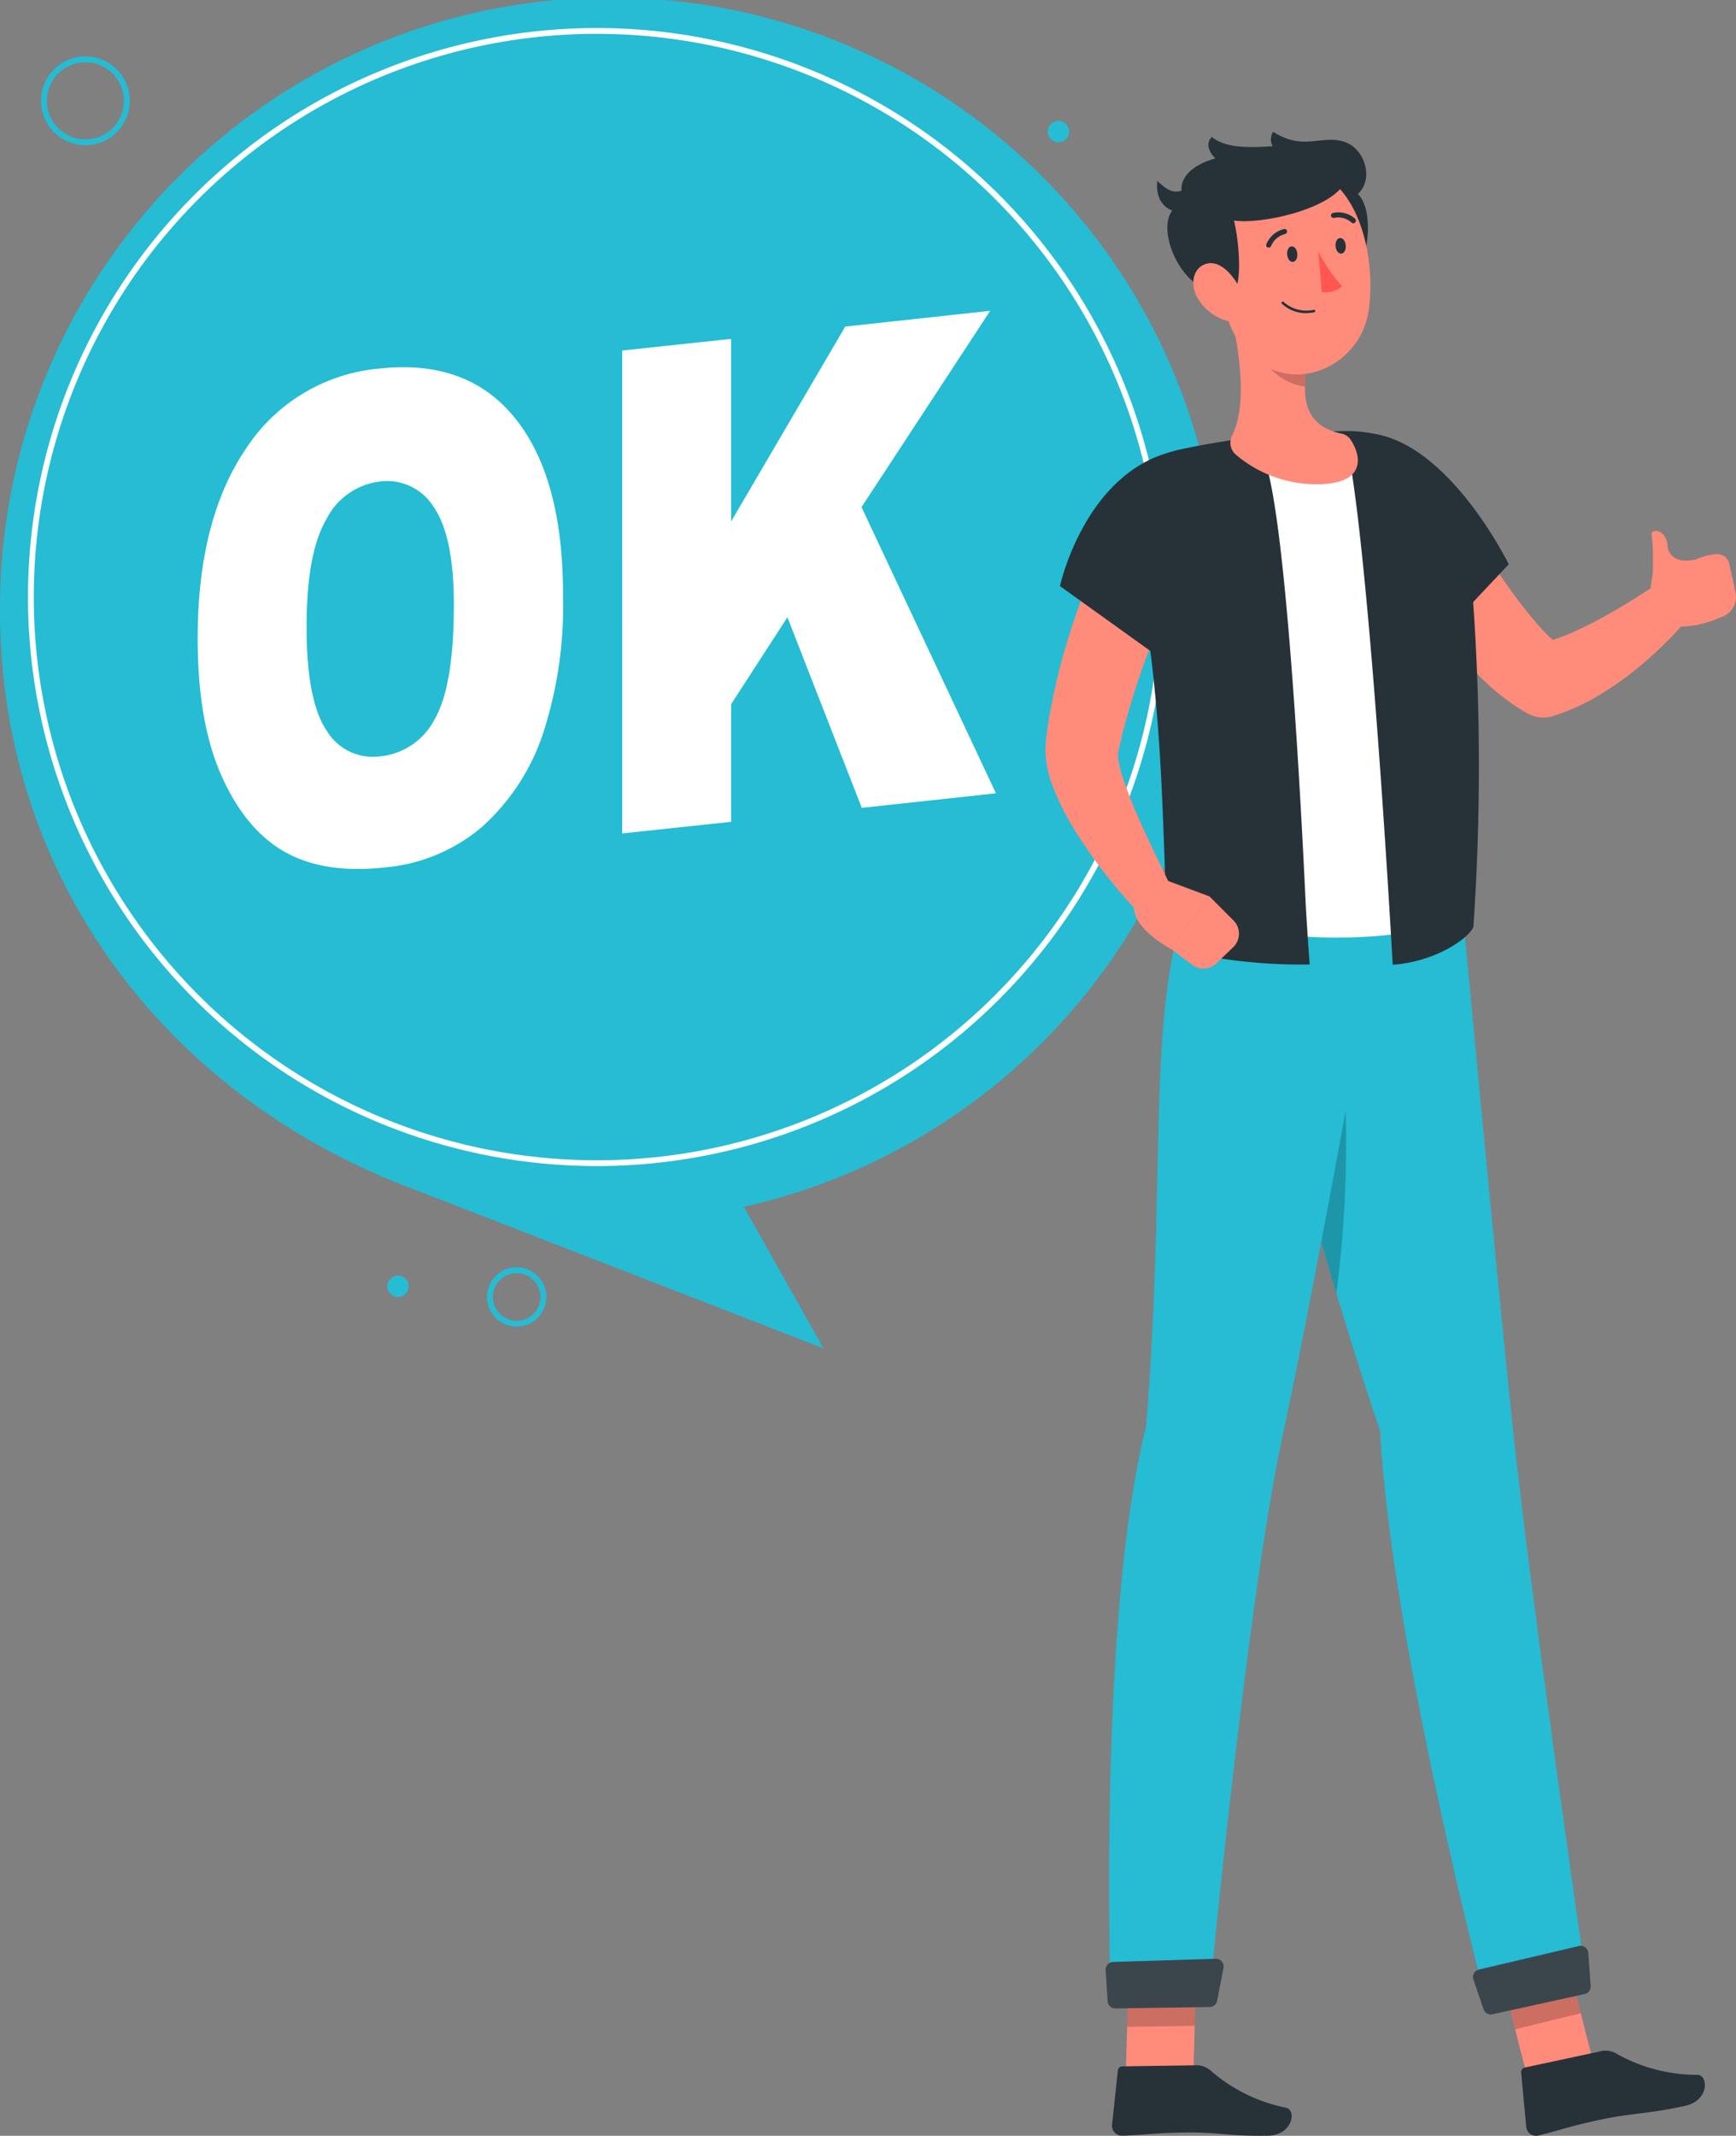 <svg xmlns="http://www.w3.org/2000/svg" width="176.918" height="217.589" viewBox="0 0 176.918 217.589"><rect x="0" y="0" width="176.918" height="217.589" fill="#808080" stroke="none"/><defs><style>.a{fill:#25bcd4;}.b,.f{fill:#fff;}.c{fill:#ff8b7b;}.d{fill:#263238;}.e{opacity:0.2;}.f{opacity:0.1;}.g{fill:#ff5652;}</style></defs><g transform="translate(-1232.025 -1742.037)"><g transform="translate(1232.025 1742.037)"><path class="a" d="M195.345,111.713a62.213,62.213,0,1,0-124.425,0c0,26.977,16.661,49.029,41.173,58.563l42.749,16.59-8.111-14.421a62.242,62.242,0,0,0,48.615-60.731Z" transform="translate(-70.92 -49.5)"/><path class="b" d="M133.7,170.26a57.97,57.97,0,1,1,57.976-57.972A57.969,57.969,0,0,1,133.7,170.26Zm0-115.348a57.378,57.378,0,1,0,57.384,57.38A57.376,57.376,0,0,0,133.7,54.913Z" transform="translate(-72.884 -51.464)"/><path class="b" d="M104.92,140.27q0-12.051,4.9-19.3a18.119,18.119,0,0,1,13.657-8.194q8.965-.972,13.823,5.1t4.853,17.953a41.927,41.927,0,0,1-2.121,14.38,22.165,22.165,0,0,1-6.126,9.255,17.627,17.627,0,0,1-9.99,4.147q-6.079.658-10.072-1.564t-6.458-7.7Q104.92,148.9,104.92,140.27Zm11.1-1.138q0,7.46,2.02,10.493a5.516,5.516,0,0,0,5.5,2.66,7.051,7.051,0,0,0,5.54-3.792q1.949-3.407,1.949-11.66,0-6.95-2.044-9.93a5.593,5.593,0,0,0-5.558-2.607,7.048,7.048,0,0,0-5.392,3.839Q116.006,131.607,116.023,139.132Z" transform="translate(-84.775 -75.231)"/><path class="b" d="M177.94,106.987l11.1-1.185v18.6l11.631-19.855,14.771-1.606-13.112,20,13.7,29.157-13.675,1.481-7.578-19.416-5.735,8.852V155l-11.1,1.185Z" transform="translate(-114.531 -71.277)"/><path class="a" d="M82.507,68.242a4.521,4.521,0,1,1,4.515-4.521A4.521,4.521,0,0,1,82.507,68.242Zm0-8.443a3.928,3.928,0,1,0,3.922,3.922A3.928,3.928,0,0,0,82.507,59.8Z" transform="translate(-73.797 -53.453)"/><path class="a" d="M157.712,273.444a3.022,3.022,0,1,1,3.022-3.016A3.022,3.022,0,0,1,157.712,273.444Zm0-5.445a2.429,2.429,0,1,0,2.429,2.429A2.429,2.429,0,0,0,157.712,268Z" transform="translate(-105.056 -138.294)"/><path class="a" d="M253.32,71.37a1.09,1.09,0,1,1-1.078-1.09A1.09,1.09,0,0,1,253.32,71.37Z" transform="translate(-144.36 -57.968)"/><path class="a" d="M139.72,269.92a1.09,1.09,0,1,1-1.084-1.09A1.09,1.09,0,0,1,139.72,269.92Z" transform="translate(-98.068 -138.877)"/></g><g transform="translate(1338.569 1755.463)"><path class="c" d="M328.42,385.147l3.567,13.959,6.689-1.641L335.1,383.5Z" transform="translate(-282.395 -199.031)"/><path class="d" d="M340.521,402.194l-7.578,1.623a.48.48,0,0,0-.385.521l.521,5.546a1.007,1.007,0,0,0,1.215.865c2.37-.592,3.087-.912,6.085-1.564,3.508-.77,4.74-.563,8.887-1.463,2.489-.545,2.37-3.152,1.262-3.158a16.791,16.791,0,0,1-8.4-2.24,2.169,2.169,0,0,0-1.606-.13Z" transform="translate(-284.08 -206.609)"/><path class="e" d="M328.41,385.157l1.843,7.193,6.689-1.641-1.843-7.2Z" transform="translate(-282.391 -199.035)"/><path class="a" d="M298.483,259.407c-7.963-23.433-14.273-51.073-14.273-51.073l22.722-1.434s3.348,35.882,5.1,52.424c1.813,17.182,7.46,56.021,7.46,56.021l-10.25,2.08S299.621,280.85,298.483,259.407Z" transform="translate(-264.379 -127.067)"/><path class="e" d="M298.106,231.3l-5.516,6.82c1.4,5.261,3.051,11.175,4.853,17.224a118.553,118.553,0,0,0,.664-24.044Z" transform="translate(-267.794 -137.01)"/><path class="d" d="M335.663,388.984l-9.4,2.062a.788.788,0,0,1-.907-.51l-1.037-3.034a.782.782,0,0,1,.557-1.007l10.2-2.4a.776.776,0,0,1,.954.705l.237,3.371A.77.77,0,0,1,335.663,388.984Z" transform="translate(-280.708 -199.265)"/><path class="f" d="M335.663,388.984l-9.4,2.062a.788.788,0,0,1-.907-.51l-1.037-3.034a.782.782,0,0,1,.557-1.007l10.2-2.4a.776.776,0,0,1,.954.705l.237,3.371A.77.77,0,0,1,335.663,388.984Z" transform="translate(-280.708 -199.265)"/><path class="c" d="M264.871,385.395l-.421,14.4,6.891-.095.421-14.4Z" transform="translate(-256.327 -199.765)"/><path class="d" d="M270.584,404.613l-7.323.107a.48.48,0,0,0-.48.433l-.592,5.54a1.013,1.013,0,0,0,1.019,1.09c2.435-.077,3.205-.279,6.275-.326,3.591-.059,4.367.391,8.573.326,2.548-.041,2.962-2.619,1.866-2.844a16.827,16.827,0,0,1-7.774-3.863A2.192,2.192,0,0,0,270.584,404.613Z" transform="translate(-255.404 -207.631)"/><path class="e" d="M265.009,385.4l-.219,7.424,6.9-.1.213-7.424Z" transform="translate(-256.465 -199.765)"/><path class="a" d="M265.46,259.316c1.943-24.654.3-37.95,3.164-50.2l20.678-1.28s-6.417,36.237-9.966,52.626-7.353,56.2-7.353,56.2l-10.161.124S260.578,278.549,265.46,259.316Z" transform="translate(-255.198 -127.45)"/><path class="d" d="M271.7,391.212l-9.61.148a.788.788,0,0,1-.794-.729l-.207-3.176a.782.782,0,0,1,.752-.829l10.469-.326a.782.782,0,0,1,.788.93l-.646,3.348A.776.776,0,0,1,271.7,391.212Z" transform="translate(-254.957 -200.172)"/><path class="f" d="M271.7,391.212l-9.61.148a.788.788,0,0,1-.794-.729l-.207-3.176a.782.782,0,0,1,.752-.829l10.469-.326a.782.782,0,0,1,.788.93l-.646,3.348A.776.776,0,0,1,271.7,391.212Z" transform="translate(-254.957 -200.172)"/><path class="c" d="M316.586,136.183l1.185,1.943,1.309,2c.847,1.309,1.73,2.589,2.613,3.839s1.819,2.435,2.761,3.555a19.036,19.036,0,0,0,2.8,2.714l-2.9-.433a18.249,18.249,0,0,0,3.431-1.067,37.919,37.919,0,0,0,3.555-1.742c1.185-.646,2.37-1.363,3.555-2.109s2.37-1.558,3.49-2.317l.095-.059a2.068,2.068,0,0,1,2.82,2.962,35.679,35.679,0,0,1-3.028,3.555,40.4,40.4,0,0,1-3.419,3.158,32.507,32.507,0,0,1-3.928,2.767,21.877,21.877,0,0,1-4.7,2.133,3.365,3.365,0,0,1-2.672-.3l-.225-.13a22.477,22.477,0,0,1-4.633-3.668q-.966-.972-1.854-1.967t-1.689-2.032c-1.09-1.363-2.092-2.761-3.045-4.189-.474-.711-.942-1.428-1.386-2.163s-.871-1.446-1.321-2.263a4.147,4.147,0,0,1,7.11-4.189Z" transform="translate(-274.489 -97.558)"/><path class="d" d="M303.231,123.964c8.028.912,14.1,13.343,14.1,13.343l-8.295,8.81s-3.685-4.4-7.649-9.96C297.081,130.115,296.879,123.248,303.231,123.964Z" transform="translate(-270.116 -93.249)"/><path class="b" d="M296.787,126.911c-3.087-1.1-12.757.545-12.757.545,2.708,3.466,4.509,32.179,4.74,48.692a51.694,51.694,0,0,0,12.514-.255C300.958,169.411,298.825,138.435,296.787,126.911Z" transform="translate(-264.306 -94.317)"/><path class="d" d="M299.471,134.425a12.282,12.282,0,0,0-12.241-10.8,85.26,85.26,0,0,0-17.183,1.9,6.737,6.737,0,0,0-5.125,8.153c4.254,17.852,3.134,34.786,4.272,42.66a55.174,55.174,0,0,0,14.178,1.629s-.172-2.192-.385-5.741c-.077-1.386-1.86-42.944-4.639-46.517,0,0,5.961-.593,9.047.486,2.293,12.94,4.438,51.79,4.438,51.8,4.876-.35,8.3-3.194,8.23-4.005A238.226,238.226,0,0,0,299.471,134.425Z" transform="translate(-256.444 -93.134)"/><path class="c" d="M282.35,102.48c.907,3.49,1.967,9.628.3,12.982a1.594,1.594,0,0,0,.415,1.979,12.686,12.686,0,0,0,8.887,2.963c4.2-.255,3.887-2.767,2.82-4.444a1.535,1.535,0,0,0-.99-.7c-3.97-.818-4.017-3.976-3.448-7.009Z" transform="translate(-263.621 -84.515)"/><path class="e" d="M287.788,106.44l4.74,3.4a12.643,12.643,0,0,0-.249,2.228c-1.712-.077-4.147-1.712-4.444-3.472a6.02,6.02,0,0,1-.047-2.157Z" transform="translate(-265.807 -86.129)"/><path class="d" d="M298.363,85.693c1.072-.711,1.641-5.611,0-7.2,1.694-1.493.717-4.817-1.606-5.38s-4.029.966-7.021-.954a1.432,1.432,0,0,0,.675,2.115C291.7,75.028,298.363,85.693,298.363,85.693Z" transform="translate(-266.528 -72.16)"/><path class="c" d="M279.826,86.539c.806,5.332,1,8.526,3.964,11.026,4.462,3.762,10.89.652,11.7-4.847.735-4.947-.705-12.869-6.162-14.5a7.46,7.46,0,0,0-9.5,8.325Z" transform="translate(-262.554 -74.5)"/><path class="d" d="M278.19,89.089c1.428-.67.646-6.393.3-7.519,3.75.521,14.3-2.293,10.825-6.393-2.536-2.962-9.936.427-13.088-2.127-.936,1,.367,2.186.367,2.186s-5.007,1.185-2.962,4.74C269.563,79.793,272.348,89.681,278.19,89.089Z" transform="translate(-259.283 -72.523)"/><path class="d" d="M273.848,80.79c-1.973,1.546-2.749.853-3.893-.19-.273,3.04,2.145,3.431,3.265,3.117A5.441,5.441,0,0,0,273.848,80.79Z" transform="translate(-258.562 -75.599)"/><path class="c" d="M276.621,98.322a5.084,5.084,0,0,0,2.962,2.293c1.57.409,2.163-1.185,1.564-2.755-.539-1.44-2.009-3.383-3.508-3.081S275.768,96.911,276.621,98.322Z" transform="translate(-261.103 -81.364)"/><path class="d" d="M292.307,92.7c.042.438.3.77.593.741s.486-.4.444-.841-.3-.77-.592-.741S292.272,92.262,292.307,92.7Z" transform="translate(-267.677 -80.186)"/><path class="d" d="M300.637,91.27c.041.438.3.77.592.747s.486-.409.444-.847-.3-.77-.593-.741S300.6,90.832,300.637,91.27Z" transform="translate(-271.071 -79.604)"/><path class="g" d="M297.67,92.72a15.746,15.746,0,0,0,2.423,3.555,2.542,2.542,0,0,1-2.062.593Z" transform="translate(-269.864 -80.538)"/><path class="d" d="M294.1,102.517a3.555,3.555,0,0,1-2.708-.93.13.13,0,1,1,.184-.178,3.478,3.478,0,0,0,3.046.782.13.13,0,0,1,.154.1.136.136,0,0,1-.107.154A4.973,4.973,0,0,1,294.1,102.517Z" transform="translate(-267.282 -84.054)"/><path class="d" d="M288.993,90.761a.243.243,0,0,1-.13,0,.267.267,0,0,1-.136-.344,2.607,2.607,0,0,1,1.807-1.541.255.255,0,0,1,.3.213.267.267,0,0,1-.213.3h0a2.062,2.062,0,0,0-1.416,1.232.255.255,0,0,1-.207.136Z" transform="translate(-266.211 -78.971)"/><path class="d" d="M302.2,87.119a.272.272,0,0,1-.237-.053,2.02,2.02,0,0,0-1.778-.492.261.261,0,0,1-.32-.178.267.267,0,0,1,.178-.32,2.554,2.554,0,0,1,2.275.592.267.267,0,0,1,0,.367.308.308,0,0,1-.119.083Z" transform="translate(-270.755 -77.805)"/><path class="c" d="M265.013,142.283l-.936,2.1-.93,2.174c-.592,1.458-1.185,2.921-1.748,4.4a81.1,81.1,0,0,0-2.838,8.887l-.255,1.108-.124.557-.03.136h0a3.645,3.645,0,0,0,.118,1.274,16.419,16.419,0,0,0,.592,1.979c.237.693.51,1.4.806,2.115,1.185,2.856,2.654,5.789,4.041,8.686l.03.053a2.074,2.074,0,0,1-3.354,2.37A52.139,52.139,0,0,1,254,170.006a26.666,26.666,0,0,1-2.536-4.965,10.541,10.541,0,0,1-.723-3.555,3.9,3.9,0,0,1,.036-.64v-.462l.095-.664.184-1.321a66.4,66.4,0,0,1,2.566-10.132q.824-2.453,1.777-4.835c.326-.794.664-1.582,1.025-2.37s.711-1.535,1.144-2.37a4.147,4.147,0,0,1,7.471,3.555Z" transform="translate(-250.74 -98.414)"/><path class="d" d="M264.671,127.15c-8.953,2.257-11.441,13.7-11.441,13.7l11.121,7.975s2.755-2.885,3.585-9.658C268.333,135.948,266.484,127.061,264.671,127.15Z" transform="translate(-251.755 -94.568)"/><path class="c" d="M268.475,200.37l5.172,1.932-3.958,5.333s-4.473-2.317-3.632-4.894Z" transform="translate(-256.939 -124.406)"/><path class="c" d="M278.611,208.81l-1.7,1.629a1.914,1.914,0,0,1-2.471.148l-2.21-1.665,3.958-5.333,2.459,2.465a1.908,1.908,0,0,1-.036,2.755Z" transform="translate(-259.497 -125.718)"/><path class="c" d="M363.839,148.652l-.634-2.891a1.262,1.262,0,0,0-1.339-.984h0a6.132,6.132,0,0,0-2.6.83l-3.555,2.109.314,3.354c1.475,2.275,6.085.237,6.085.237l.379-.148a2.186,2.186,0,0,0,1.351-2.506Z" transform="translate(-293.515 -101.749)"/><path class="c" d="M354.9,147.384c-.219-1.132.273-2.044.16-3.111a18.733,18.733,0,0,0-.142-3.241c.355-.592,1.641-.107,1.659,1.463.4,1.612,2.169,1.381,2.874,1.185C359.451,143.7,357.057,147.864,354.9,147.384Z" transform="translate(-293.162 -100.126)"/></g></g></svg>